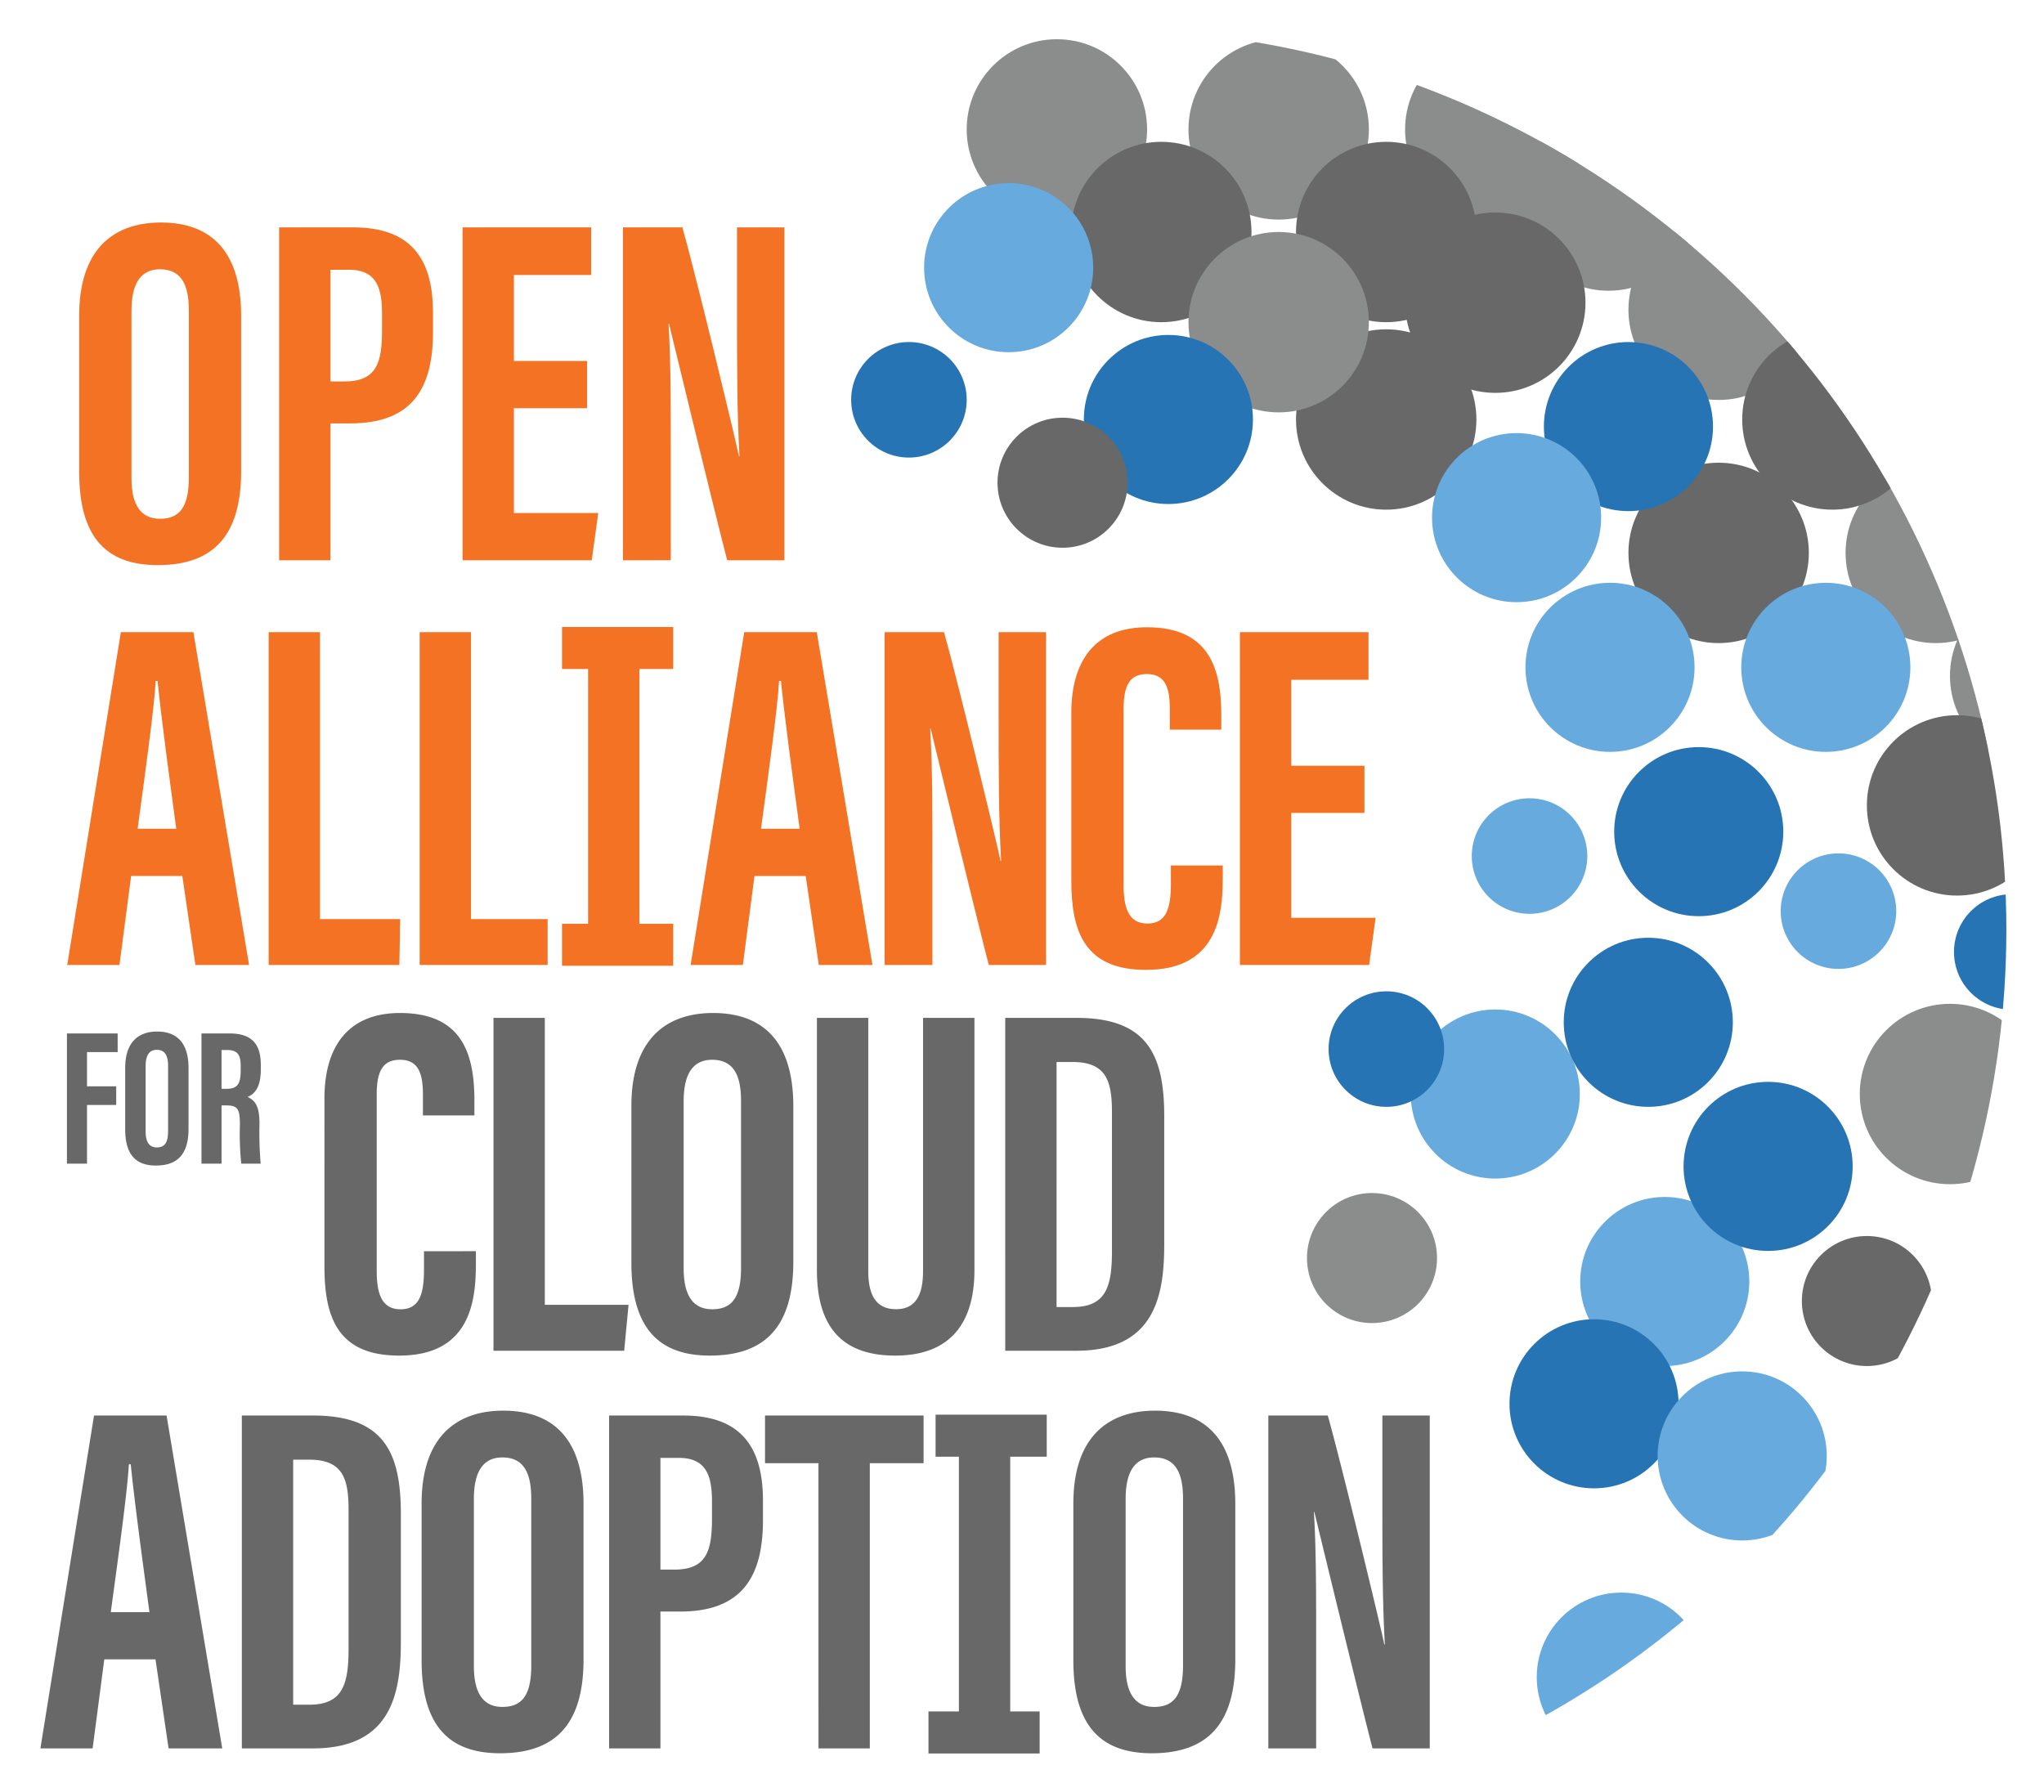 <svg xmlns="http://www.w3.org/2000/svg" role="img" viewBox="10.22 6.72 287.82 252.32"><title>OACA logo</title><defs><clipPath id="clip-path"><circle cx="165.994" cy="137.645" r="126.745" fill="none"/></clipPath><style>.cls-2{fill:#f37223}.cls-3{fill:#686868}.cls-5{fill:#8b8c8c}.cls-6{fill:#67aadd}.cls-7{fill:#2674b3}</style></defs><path d="M44.174 51.182v21.891c0 8.983-3.812 13.23-11.754 13.23-7.619 0-11.049-4.356-11.049-13.106V51.129c0-8.978 4.52-13.073 11.507-13.073 7.107 0 11.296 4.106 11.296 13.126zm-15.441-.708v23.579c0 3.895 1.406 5.725 4.013 5.725 2.81 0 4.066-1.707 4.066-5.829V50.421c0-3.721-1.142-5.778-4.075-5.778-2.604-0-4.005 1.863-4.005 5.832zm20.792-11.733h10.426c7.445 0 11.24 3.677 11.24 11.967v2.762c0 7.736-2.763 12.876-11.645 12.876h-2.792v19.272h-7.229zm7.229 21.698h1.981c4.507 0 5.279-2.632 5.279-7.208v-2.305c0-3.407-.62-6.217-4.637-6.217h-2.624zm36.134 3.766h-10.304v14.765h11.876l-.916 6.648H75.354V38.741h18.104v6.71h-10.874v12.104h10.304zm5.052 21.414V38.741h8.372c1.869 6.614 7.463 29.754 7.959 32.237h.079c-.334-5.765-.351-12.361-.351-20.064v-12.173h6.674v46.877h-8.055c-1.479-5.601-7.718-31.31-8.187-33.279h-.07c.343 5.676.314 12.03.314 20.459v12.819zm-69.258 44.46l-1.642 12.54H19.687l7.551-46.877h10.214l7.84 46.877h-7.556l-1.844-12.54zm6.357-6.648c-1.072-7.961-2.096-15.518-2.632-20.818h-.264c-.202 3.862-1.611 13.9-2.545 20.818zm13.013-27.688h7.229v40.414h11.286l-.112 6.463H48.052zm21.261 0h7.229v40.414H87.332v6.463H69.313zm30.947 0v46.877h-7.229v-46.877zm16.202 34.337l-1.642 12.54h-7.354l7.551-46.877h10.214l7.84 46.877h-7.556l-1.844-12.54zm6.357-6.648c-1.072-7.961-2.096-15.518-2.632-20.818h-.264c-.202 3.862-1.611 13.9-2.545 20.818zm11.96 19.188v-46.877h8.372c1.869 6.614 7.463 29.754 7.959 32.237h.079c-.334-5.765-.351-12.361-.351-20.064V95.741h6.674v46.877h-8.055c-1.479-5.601-7.718-31.31-8.187-33.279h-.07c.343 5.676.314 12.03.314 20.459v12.819zm47.622-14.016v1.827c0 5.361-.893 12.873-10.805 12.873-8.683 0-10.521-5.425-10.521-12.578V107.087c0-7.233 3.281-12.031 10.645-12.031 8.792 0 10.471 5.828 10.471 12.323v2.1h-7.246v-2.948c0-3.115-.73-4.888-3.241-4.888-2.47 0-3.267 1.706-3.267 4.914v24.786c0 3.059.608 5.436 3.354 5.436 2.609 0 3.303-2.065 3.303-5.554v-2.622zm19.949-7.398h-10.304v14.765h11.876l-.915 6.648h-18.191v-46.877h18.104v6.71h-10.874v12.104h10.304z" class="cls-2"/><path d="M77.231 182.923v1.827c0 5.361-.893 12.873-10.805 12.873-8.683 0-10.521-5.426-10.521-12.578V161.408c0-7.233 3.282-12.031 10.645-12.031 8.792 0 10.471 5.828 10.471 12.323v2.101h-7.247v-2.948c0-3.115-.73-4.889-3.241-4.889-2.47 0-3.267 1.706-3.267 4.914v24.786c0 3.059.609 5.436 3.354 5.436 2.61 0 3.303-2.065 3.303-5.554v-2.622zM79.708 150.062h7.229v40.413H98.727l-.615 6.464H79.708zm42.222 12.441v21.891c0 8.982-3.812 13.229-11.754 13.229-7.619 0-11.049-4.356-11.049-13.106v-22.067c0-8.978 4.52-13.073 11.507-13.073 7.107 0 11.296 4.106 11.296 13.127zm-15.441-.708v23.578c0 3.896 1.406 5.726 4.013 5.726 2.81 0 4.066-1.707 4.066-5.829v-23.528c0-3.721-1.142-5.778-4.075-5.778-2.604 0-4.005 1.863-4.005 5.832zm25.995-11.733v35.656c0 3.425 1.12 5.372 3.918 5.372 2.868 0 3.794-2.189 3.794-5.363v-35.665h7.238v35.517c0 7.396-3.343 12.045-11.165 12.045-7.451 0-11.016-4.031-11.016-12.021v-35.541zm19.285 0h10.028c9.944 0 12.362 5.152 12.362 13.853v17.976c0 7.166-1.23 15.049-12.377 15.049H151.769zm7.229 40.723h2.318c4.752 0 5.481-3.06 5.481-7.912v-19.528c0-4.311-.761-7.066-5.526-7.066H158.998zM24.905 240.399l-1.642 12.54h-7.354l7.551-46.877h10.214l7.84 46.877H33.959l-1.844-12.54zm6.357-6.648c-1.072-7.962-2.096-15.518-2.632-20.818h-.264c-.202 3.862-1.611 13.9-2.545 20.818zM44.274 206.062h10.028c9.945 0 12.363 5.152 12.363 13.853v17.976c0 7.166-1.23 15.049-12.377 15.049H44.274zm7.229 40.723h2.318c4.751 0 5.481-3.06 5.481-7.912v-19.528c0-4.311-.761-7.066-5.526-7.066h-2.273zm40.887-28.281v21.891c0 8.982-3.812 13.229-11.754 13.229-7.619 0-11.049-4.356-11.049-13.106v-22.067c0-8.978 4.52-13.073 11.507-13.073 7.107 0 11.296 4.106 11.296 13.127zm-15.441-.708v23.578c0 3.896 1.406 5.726 4.013 5.726 2.81 0 4.066-1.707 4.066-5.829v-23.528c0-3.721-1.142-5.778-4.075-5.778-2.604 0-4.005 1.863-4.005 5.832zm19.039-11.733h10.426c7.445 0 11.24 3.677 11.24 11.967v2.762c0 7.736-2.763 12.876-11.645 12.876h-2.792v19.272h-7.229zm7.229 21.697h1.981c4.507 0 5.279-2.632 5.279-7.207v-2.305c0-3.407-.62-6.217-4.637-6.217h-2.624zm22.254-14.987h-7.526v-6.71H140.272v6.71h-7.571v40.167h-7.229zm27.001-6.71v46.877h-7.229v-46.877zm31.694 12.441v21.891c0 8.982-3.812 13.229-11.754 13.229-7.619 0-11.05-4.356-11.05-13.106v-22.067c0-8.978 4.521-13.073 11.507-13.073 7.107 0 11.297 4.106 11.297 13.127zm-15.441-.708v23.578c0 3.896 1.405 5.726 4.013 5.726 2.81 0 4.066-1.707 4.066-5.829v-23.528c0-3.721-1.142-5.778-4.074-5.778-2.604 0-4.005 1.863-4.005 5.832zm20.091 35.144v-46.877h8.372c1.869 6.614 7.463 29.754 7.959 32.237h.079c-.335-5.766-.352-12.361-.352-20.064v-12.173h6.674v46.877h-8.055c-1.479-5.601-7.719-31.31-8.187-33.279h-.07c.343 5.676.314 12.03.314 20.46v12.819zM19.645 152.255h7.143v2.625h-4.315v4.823h4.11v2.625h-4.11v8.264H19.645zm17.123 4.866v8.563c0 3.514-1.492 5.175-4.598 5.175-2.98 0-4.322-1.704-4.322-5.127v-8.632c0-3.512 1.768-5.113 4.501-5.113 2.78 0 4.419 1.605 4.419 5.134zm-6.041-.276v9.223c0 1.524.55 2.24 1.57 2.24 1.099 0 1.591-.668 1.591-2.28v-9.203c0-1.456-.447-2.261-1.594-2.261-1.019-0-1.566.728-1.566 2.281zm10.69 5.547v8.2h-2.828v-18.337h3.917c2.79 0 4.438 1.117 4.438 4.419v.698c0 2.817-1.156 3.534-1.867 3.825 1.069.502 1.681 1.272 1.681 3.761a50.757 50.757 0 0 0 .168 5.634h-2.731a39.466 39.466 0 0 1-.192-5.451c0-2.236-.288-2.749-1.929-2.749zm0-2.334h.648c1.497 0 2.046-.564 2.046-2.559v-.629c0-1.417-.293-2.28-1.896-2.28h-.799z" class="cls-3"/><g clip-path="url(#clip-path)"><circle cx="159.044" cy="24.944" r="12.701" class="cls-5"/><circle cx="190.273" cy="24.944" r="12.701" class="cls-5"/><circle cx="220.774" cy="24.944" r="12.701" class="cls-5"/><circle cx="236.724" cy="34.962" r="12.701" class="cls-5"/><circle cx="252.225" cy="50.345" r="12.701" class="cls-5"/><circle cx="282.8" cy="84.583" r="12.701" class="cls-5"/><circle cx="297.5" cy="101.903" r="12.701" class="cls-5"/><circle cx="284.8" cy="160.786" r="12.701" class="cls-5"/><circle cx="285.8" cy="120.14" r="12.701" class="cls-3"/><circle cx="268.245" cy="65.794" r="12.701" class="cls-3"/><circle cx="252.225" cy="84.583" r="12.701" class="cls-3"/><circle cx="220.774" cy="49.345" r="12.701" class="cls-3"/><circle cx="205.415" cy="65.794" r="12.701" class="cls-3"/><circle cx="205.415" cy="39.393" r="12.701" class="cls-3"/><circle cx="173.744" cy="39.393" r="12.701" class="cls-3"/><circle cx="273.099" cy="189.939" r="9.156" class="cls-3"/><circle cx="203.415" cy="183.885" r="9.156" class="cls-5"/><circle cx="236.929" cy="100.698" r="11.906" class="cls-6"/><circle cx="267.318" cy="100.698" r="11.906" class="cls-6"/><circle cx="220.774" cy="160.786" r="11.906" class="cls-6"/><circle cx="244.638" cy="187.189" r="11.906" class="cls-6"/><circle cx="269.099" cy="135.033" r="8.135" class="cls-6"/><circle cx="225.598" cy="127.275" r="8.135" class="cls-6"/><circle cx="152.25" cy="44.414" r="11.906" class="cls-6"/><circle cx="249.424" cy="123.838" r="11.906" class="cls-7"/><circle cx="242.319" cy="150.686" r="11.906" class="cls-7"/><circle cx="259.193" cy="170.978" r="11.906" class="cls-7"/><circle cx="239.525" cy="66.794" r="11.906" class="cls-7"/><circle cx="234.68" cy="204.41" r="11.906" class="cls-7"/><circle cx="255.544" cy="211.751" r="11.906" class="cls-6"/><circle cx="293.5" cy="140.78" r="8.135" class="cls-7"/><circle cx="138.208" cy="63.022" r="8.135" class="cls-7"/><circle cx="190.273" cy="52.093" r="12.701" class="cls-5"/><circle cx="205.437" cy="154.458" r="8.135" class="cls-7"/><circle cx="238.518" cy="242.904" r="11.906" class="cls-6"/><circle cx="223.774" cy="79.618" r="11.906" class="cls-6"/><circle cx="174.744" cy="65.794" r="11.906" class="cls-7"/><circle cx="159.838" cy="74.7" r="9.156" class="cls-3"/></g><path d="M89.359 95.014h15.654v5.92H89.359zm0 41.793h15.654v5.92H89.359z" class="cls-2"/><path d="M141.961 205.942h15.654v5.92h-15.654zm-1 41.794h15.654v5.92h-15.654z" class="cls-3"/></svg>